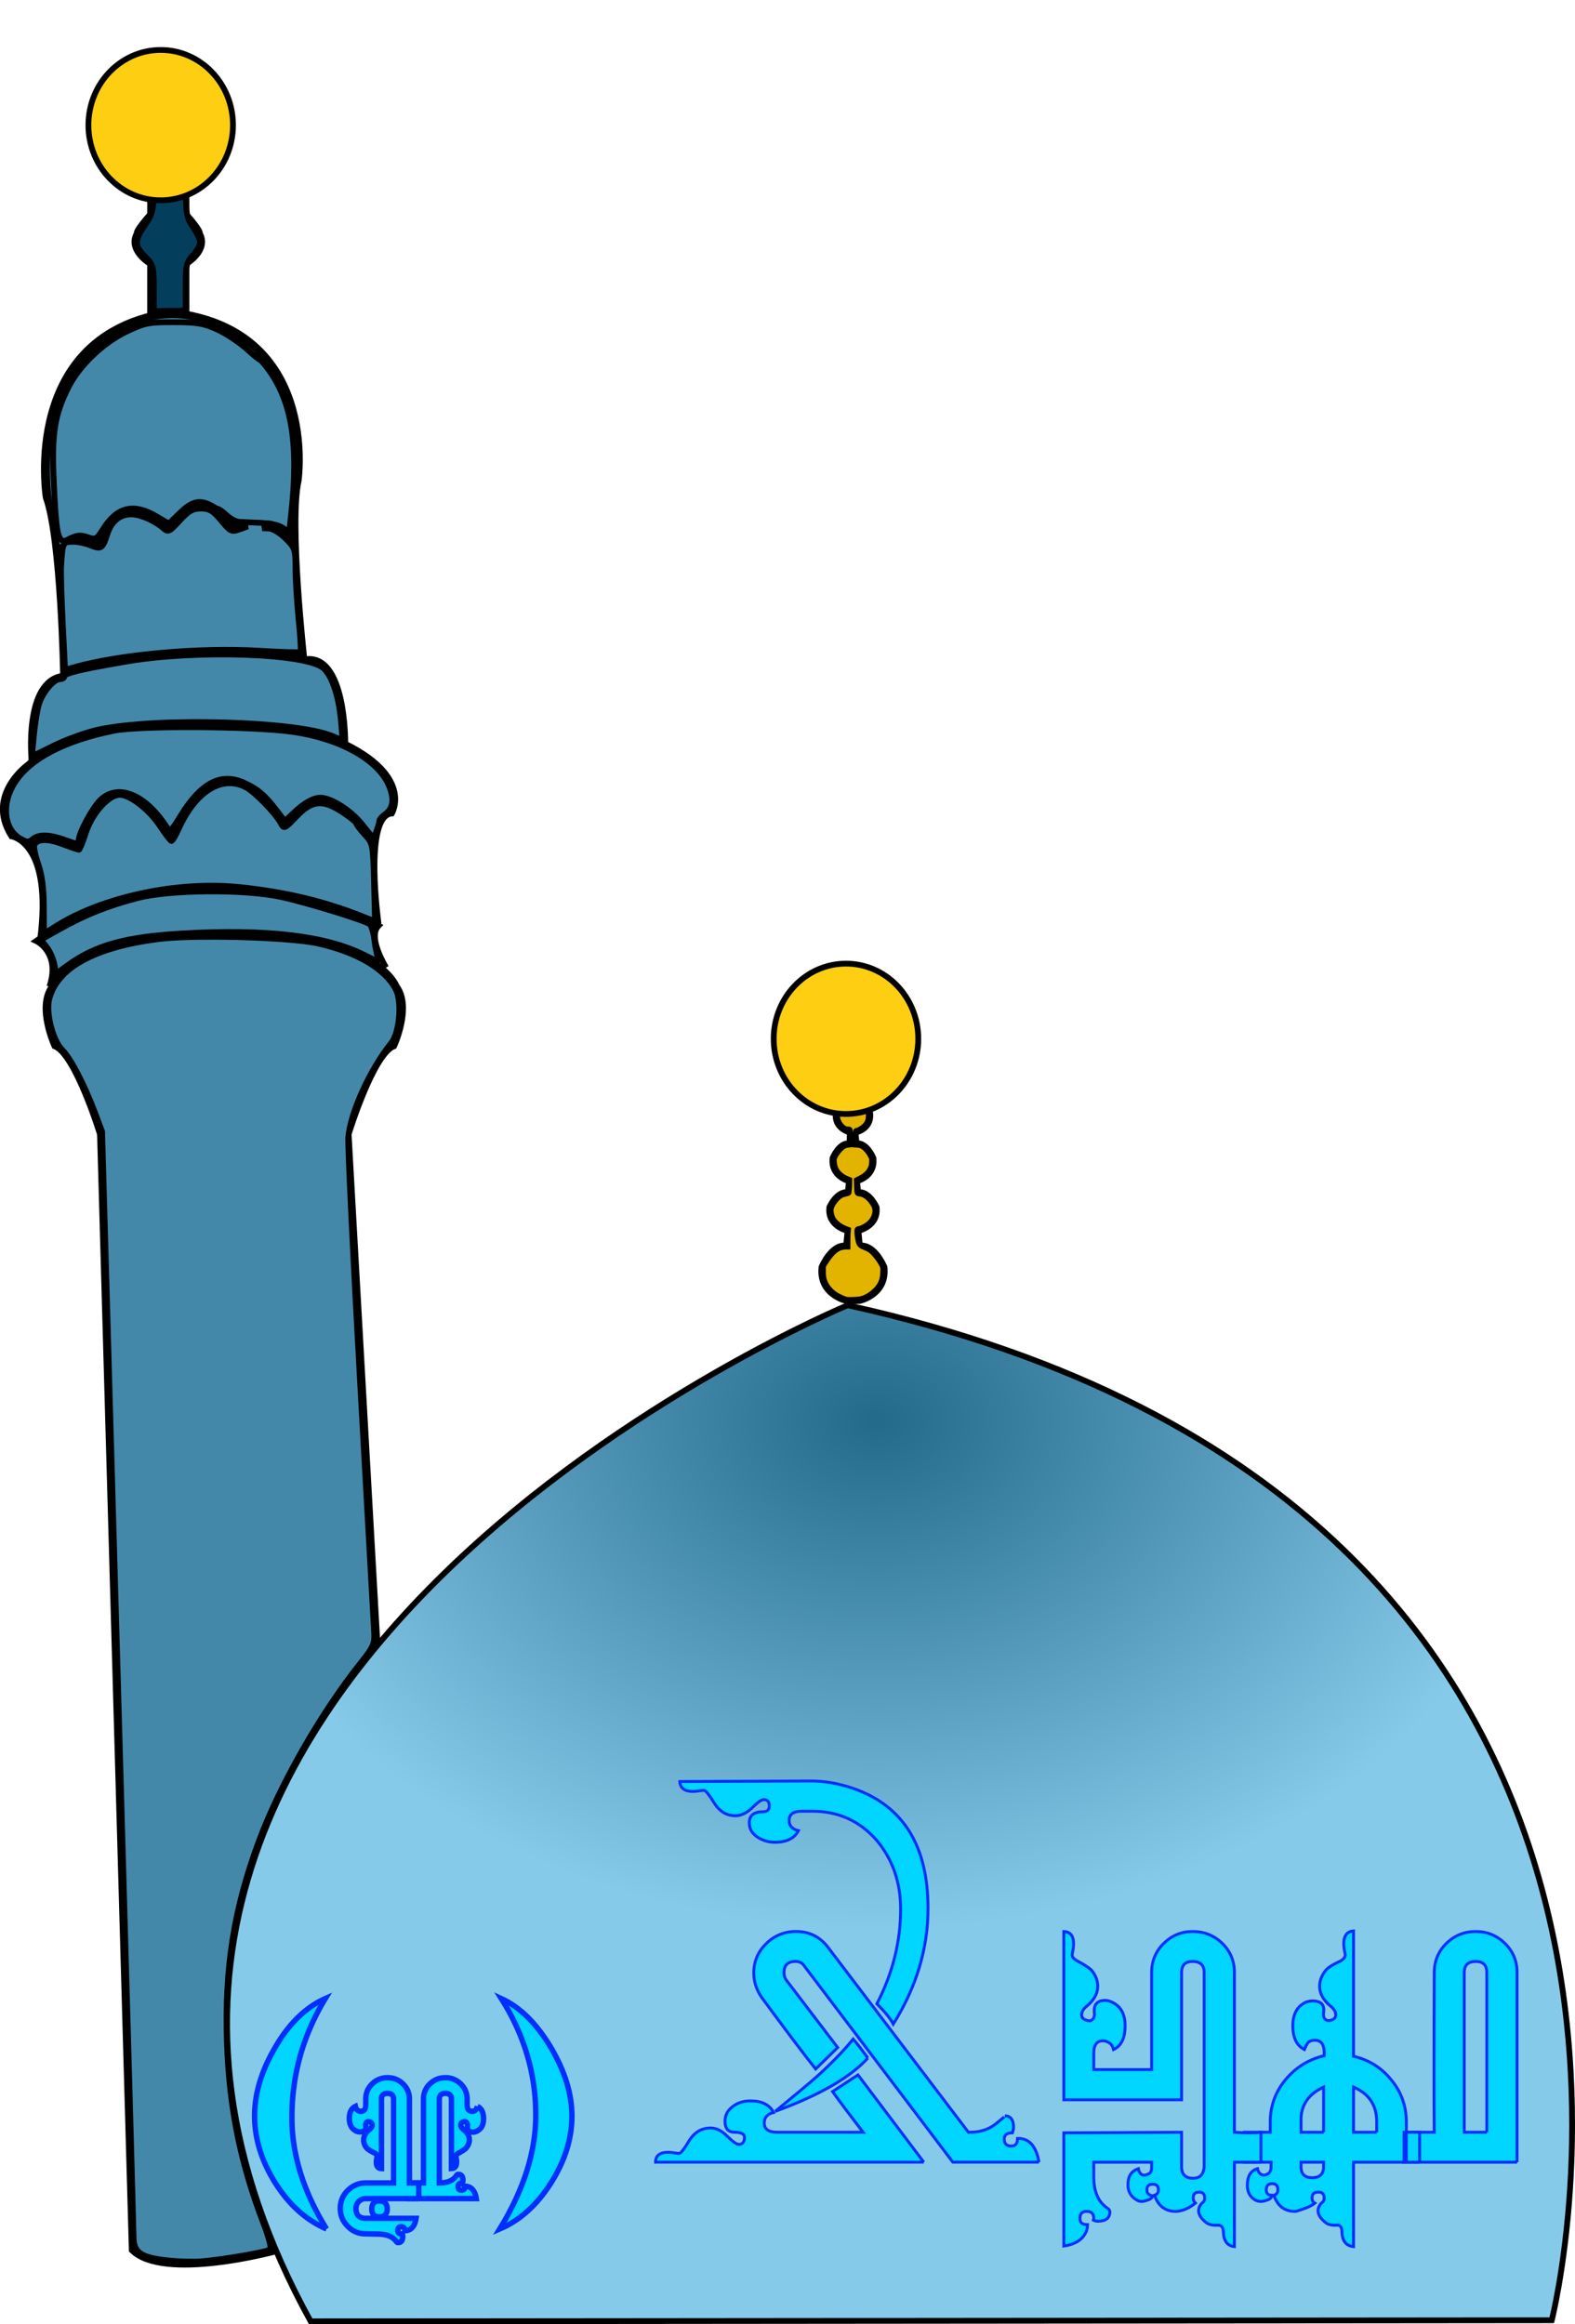 <svg xmlns="http://www.w3.org/2000/svg" viewBox="0 0 544.71 803.85"><defs><radialGradient id="a" gradientUnits="userSpaceOnUse" cy="387.33" cx="596.54" gradientTransform="matrix(1 0 0 .756 0 138.4)" r="233.09"><stop offset="0" stop-color="#23698a"/><stop offset="1" stop-color="#86caea"/></radialGradient><filter id="b" height="1.627" width="1.652" color-interpolation-filters="sRGB" y="-.313" x="-.326"><feGaussianBlur stdDeviation="6.787"/></filter></defs><g stroke="#000" stroke-width="2"><path d="M830.09 742.56s71.861-281.54-243.52-351.05c0 0-308.57 128.57-185.71 351.43z" fill="url(#a)" transform="translate(-293.42 59.914)"/><g fill="#e2b400"><path d="M296.85 425.474l.532 5.32c5.32-.533 8.51 7.446 8.51 7.446 1.064 9.575-8.51 11.702-8.51 11.702l-4.687.113" stroke-linecap="round"/><path d="M296.79 425.714s7.175-1.488 6.378-8.185c0 0-2.392-5.581-6.378-5.21l-.399-3.72M296.24 408.554s6.556-1.457 5.828-8.014c0 0-2.186-5.463-5.828-5.099l-.364-3.643M296.12 391.654s5.44-1.209 4.835-6.648c0 0-1.813-4.532-4.835-4.23l-.052-.022M292.63 449.944s-9.575-2.128-8.51-11.702c0 0 3.19-7.979 8.51-7.447l.532-5.319" stroke-linecap="round"/><path d="M293.21 425.714s-7.175-1.488-6.378-8.185c0 0 2.392-5.581 6.378-5.21l.399-3.72M293.76 408.554s-6.557-1.457-5.828-8.014c0 0 2.185-5.463 5.828-5.099l.364-3.643M293.88 391.654s-5.44-1.209-4.835-6.648c0 0 1.813-4.532 4.835-4.23l.052-.272M295.83 380.774v-9.25M293.83 380.774v-9.25" stroke-linecap="round"/><path d="M296.33 371.524s6-3 4.75-10c0 0-1.25-8.5-6.5-9.5" stroke-linejoin="round" stroke-linecap="round"/><path d="M293.5 371.524s-6-3-4.75-10c0 0 1.25-8.5 6.5-9.5" stroke-linecap="round"/><path d="M292.87 444.894c.058-1.91.168-5.91.243-8.889.074-2.98.271-6.582.437-8.006.169-1.448.197-2.733.064-2.916-.308-.426.045-12.208.447-14.895.17-1.138.203-2.138.073-2.223-.227-.149.089-11.49.413-14.836.098-1.017.043-1.74-.148-1.93-.334-.334-.445-9.683-.12-10.01.32-.318.081-10.02-.25-10.224-.213-.132-.152-1.935.212-6.188.282-3.3.595-5.906.697-5.79.16.185 1.122 10.21 1.106 11.533-.003.267-.193.486-.422.486-.355 0-.417.756-.417 5.139s.062 5.139.417 5.139c.616 0 .62 9.315.003 9.996-.366.405-.365.931.016 4.605.261 2.528.402 6.102.36 9.149-.038 2.75.097 7.187.3 9.86.566 7.48.3 11.137-1.666 22.9-.92 5.51-1.718 10.143-1.773 10.296-.054.152-.05-1.285.008-3.195z"/><path d="M296.24 401.914c-.09-3.168-.11-5.813-.045-5.878.066-.065.606.028 1.201.206 1.227.367 2.623 1.782 3.608 3.656.61 1.16.635 1.368.335 2.812-.225 1.083-.626 1.911-1.314 2.715-.881 1.03-2.71 2.248-3.376 2.248-.135 0-.32-2.591-.41-5.759zM291.41 406.714c-1.654-1.114-2.875-3.217-2.875-4.95 0-2.262 3.046-5.759 5.018-5.759.29 0 .358 8.95.081 10.625-.095.573-.314 1.042-.487 1.042s-.954-.431-1.737-.958z"/><path d="M293.14 440.874c.075-2.75.27-7.482.432-10.516.163-3.034.22-5.923.126-6.42-.093-.498-.016-3.828.17-7.401.188-3.573.338-7.247.334-8.163-.004-.917.098-4.792.227-8.611s.13-8.532.002-10.472c-.128-1.944-.125-5.25.007-7.362.158-2.51.132-5.389-.075-8.335-.244-3.474-.237-5.461.03-8.708.2-2.44.438-4.039.567-3.807.123.22.377 2.366.566 4.77.266 3.39.268 4.491.011 4.903-.459.735-.463 10.295-.005 10.754.437.436.414 8.502-.027 9.62-.234.592-.246 1.855-.045 4.722.151 2.153.427 9.202.614 15.664.271 9.388.27 12.431-.009 15.14-.347 3.367-1.859 13.153-2.649 17.138l-.412 2.083.136-5zM292.91 449.124c.04-.198.838-4.916 1.772-10.484.934-5.569 1.733-10.209 1.774-10.312.041-.103.119.234.173.75.054.516.133 1.233.176 1.594l.076.656h.715c1.611 0 3.052.673 4.465 2.086.93.93 2.093 2.602 2.81 4.038.47.944.492 1.041.492 2.187 0 3.906-1.962 6.95-5.66 8.778-1.762.871-2.062.937-4.572 1.005l-2.294.062.073-.36z"/><path d="M292.91 449.134c.04-.198.834-4.889 1.765-10.423.93-5.534 1.728-10.203 1.774-10.375.055-.206.137.178.241 1.125.087.79.161 1.536.166 1.656.007.182.13.219.732.219.97 0 2.069.3 2.886.786 1.476.88 3.24 3.013 4.385 5.298.491.982.505 1.045.505 2.282 0 2.498-.796 4.605-2.38 6.302-.886.948-2.463 2.107-3.432 2.521-2.048.877-1.84.834-4.358.904l-2.357.065.073-.36z"/><path d="M292.89 449.124c.468-2.341 1.962-11.721 1.88-11.804-.06-.06-.487 2.1-.975 4.946-.477 2.78-.884 5.036-.905 5.015-.022-.021.047-3.07.151-6.776.182-6.42.32-9.508.553-12.425.058-.722.077-2.944.042-4.938-.067-3.79.11-9.068.409-12.229.115-1.22.15-2.546.102-3.875-.074-2.059.088-7.774.357-12.54.119-2.102.117-2.745-.007-3.126-.09-.277-.215-1.896-.296-3.845-.115-2.776-.108-3.662.038-5.062.228-2.168.207-8.963-.031-10.51-.183-1.184-.206-3.43-.055-5.281l.1-1.22H295.57l.075.657c.041.361.138 1.527.216 2.59l.14 1.935-.341.273-.342.272-.112 2.576c-.144 3.32.021 7.225.32 7.555.31.343.446 1.776.45 4.768.003 2.909-.158 4.767-.454 5.23-.137.213-.185.63-.178 1.54.006.686.038 1.37.072 1.52.217.964.468 6.22.567 11.897.064 3.644.2 7.947.304 9.562.4 6.23.188 9.753-1.063 17.738-.452 2.883-.504 3.439-.303 3.238.036-.036.374-1.887.751-4.114s.723-4.19.768-4.361c.07-.262.37 1.792.406 2.78.007.183.13.22.732.22.971 0 2.07.299 2.887.786 1.475.88 3.24 3.012 4.384 5.298.492.981.506 1.045.506 2.282 0 1.627-.26 2.785-.941 4.207-.998 2.08-2.954 3.798-5.622 4.936l-1.25.534-2.362.058-2.363.057.073-.365z"/><path d="M292.86 449.394c0-.032.425-2.57.944-5.64.831-4.913.96-5.882.757-5.666-.027.028-.404 2.117-.837 4.642-.433 2.525-.806 4.571-.83 4.548-.024-.024.02-2.194.099-4.822.092-3.108.1-4.821.02-4.9-.154-.155-.249 1.846-.355 7.49-.044 2.355-.092 4.281-.107 4.281-.22 0-1.72-.628-2.534-1.061-3.613-1.922-5.394-4.845-5.405-8.866-.002-.953.022-1.034.637-2.187 1.409-2.64 3.125-4.549 4.807-5.347.73-.347 1.126-.451 1.926-.506l1.008-.069-.081 3.05c-.06 2.262-.044 3.015.06 2.917.09-.083.188-1.205.27-3.062.07-1.612.205-4.028.298-5.369.113-1.62.148-3.617.106-5.955-.067-3.634.104-8.682.406-12.001.11-1.207.146-2.613.101-3.875-.072-2.02.092-7.8.354-12.431.113-1.992.112-2.7-.004-3.125-.082-.302-.214-2.066-.292-3.92-.125-2.99-.116-3.664.085-5.994.183-2.117.21-3.194.137-5.556-.049-1.611-.154-3.414-.232-4.005-.166-1.24-.183-3.536-.04-5.293l.1-1.219h1.318l.075.656c.04.361.138 1.527.215 2.59l.14 1.935-.339.271-.34.27-.1 2.563c-.132 3.393.024 7.262.306 7.574.309.34.444 1.781.448 4.766.004 2.83-.156 4.712-.446 5.275-.204.395-.227 1.871-.054 3.537.286 2.757.395 5.178.508 11.312.067 3.61.204 7.913.306 9.563.391 6.356.193 9.687-1.06 17.807-.444 2.882-.496 3.419-.317 3.24.031-.032.37-1.883.75-4.115s.732-4.198.777-4.37c.07-.261.37 1.79.407 2.782.007.184.133.218.808.218 1.02 0 2.197.366 3.075.956 1.424.955 2.984 2.89 4.116 5.103.499.976.51 1.024.51 2.288 0 2.519-.792 4.619-2.382 6.321-1.469 1.574-4.015 3.06-5.719 3.34-.719.117-4.4.167-4.4.06zm2-11.957c0-.069-.056-.09-.125-.048-.069.043-.125.134-.125.202 0 .07.056.09.125.048.069-.042.125-.133.125-.202z"/><path d="M292.9 449.054c.235-1.308.24-1.469.045-1.469-.162 0-.181-.153-.124-.981.042-.611.015-1.071-.07-1.219-.105-.18-.14.272-.142 1.865l-.004 2.102-.282-.087c-2.183-.674-4.351-2.063-5.618-3.599-1.426-1.73-2.092-3.713-2.098-6.258-.002-.953.021-1.034.637-2.187.935-1.751 1.757-2.879 2.883-3.954 1.317-1.26 2.416-1.8 3.852-1.899l1.01-.07-.083 3.05c-.059 2.174-.044 3.014.052 2.925.08-.076.188-1.32.27-3.125.074-1.65.196-3.732.27-4.625.074-.894.126-3.69.116-6.214-.02-4.7.127-9.041.42-12.474.1-1.157.141-2.77.104-4-.063-2.056.095-7.51.358-12.375.105-1.94.103-2.684-.007-3.063-.08-.275-.209-1.961-.285-3.747-.121-2.835-.11-3.645.088-6.388.201-2.782.21-3.518.08-6.448-.082-1.82-.21-3.529-.286-3.8-.133-.475-.076-3.098.105-4.836l.075-.718H295.57l.075.656c.04.36.14 1.525.22 2.587l.145 1.93-.349.279-.349.278-.072 2.526c-.109 3.754.02 7.143.286 7.549.318.486.445 1.85.45 4.82.003 2.83-.156 4.711-.447 5.275-.204.394-.226 1.871-.054 3.537.282 2.715.392 5.122.503 10.99.064 3.443.21 7.891.324 9.885.232 4.078.184 7.967-.135 10.938-.176 1.641-.517 4.104-1.18 8.5-.214 1.423-.23 1.765-.08 1.614.029-.029.367-1.88.75-4.114s.735-4.203.78-4.375c.053-.203.14.213.249 1.188.091.825.193 1.57.226 1.656.038.1.323.156.8.156.965 0 2.158.378 3.017.957 1.422.956 2.988 2.882 4.07 5.003.551 1.08.555 1.097.555 2.383 0 1.652-.255 2.802-.94 4.23-.963 2.007-2.928 3.773-5.41 4.862-1.313.576-2.016.689-4.32.69h-1.858l.074-.406zm.438-2.593c.17-1.028.173-1.126.038-1.126-.057 0-.185.472-.286 1.049-.132.758-.143 1.033-.039.993.08-.03.208-.443.287-.916zm.267-1.563c0-.172-.057-.313-.125-.313-.069 0-.125.14-.125.313 0 .172.056.312.125.312.068 0 .125-.14.125-.312zm-.639-2.188c-.007-.928-.055-2.025-.108-2.437-.064-.506-.097.168-.101 2.062-.004 1.87.032 2.687.108 2.438.062-.207.108-1.135.101-2.063zm.712 1.547a.393.393 0 01.048-.354c.088-.107.07-.151-.06-.151-.121 0-.186.124-.186.354 0 .195.062.354.138.354.077 0 .104-.09.06-.203zm.421-2.301c.22-1.273.296-1.792.44-3.01a3.88 3.88 0 01.123-.595c.047-.146.035-.266-.026-.266s-.295 1.083-.52 2.406c-.226 1.324-.44 2.575-.478 2.782-.048.272-.028.34.073.245.077-.071.252-.774.388-1.562zm-.994-3.12c0-.75-.05-1.25-.125-1.25-.07 0-.125.342-.124.78.001.772.113 1.72.203 1.72.025 0 .046-.563.046-1.25zm1.726-1.442c-.039-.038-.109.031-.156.155-.067.178-.053.192.07.07.086-.085.124-.186.086-.225z"/><path d="M292.9 449.054c.207-1.15.225-1.442.093-1.523-.083-.052-.138-.504-.138-1.14 0-.62-.052-1.056-.125-1.056-.078 0-.125.75-.125 2 0 1.1-.02 2-.043 2-.19 0-1.57-.553-2.332-.934-3.696-1.852-5.62-4.9-5.624-8.912-.001-.955.036-1.11.488-2.007 1.31-2.608 3.243-4.794 4.953-5.607.736-.349 1.128-.452 1.937-.507l1.015-.07-.08 2.988c-.102 3.872.118 3.68.309-.27.076-1.577.192-3.6.257-4.493.066-.894.12-3.763.12-6.375.001-4.665.124-8.532.374-11.75.07-.894.152-3.875.183-6.625.03-2.75.141-6.703.246-8.783.167-3.34.168-3.927.006-5.011-.249-1.662-.293-7.502-.082-10.706.13-1.964.135-3.154.027-5.547-.076-1.675-.2-3.334-.276-3.687-.133-.616-.083-2.92.103-4.797l.078-.782h1.308l.073.594c.04.327.14 1.49.222 2.585l.15 1.99-.363.29-.362.288v4.851c0 4.408.02 4.882.219 5.185.34.518.463 1.793.465 4.78.002 2.96-.134 4.639-.434 5.354-.217.522-.24 1.656-.066 3.414.284 2.871.389 5.154.504 10.959.067 3.38.193 7.299.279 8.709.086 1.41.154 4.28.151 6.376-.005 4.33-.12 5.66-.998 11.55-.507 3.397-.643 4.584-.51 4.44.027-.029.367-1.909.756-4.177.39-2.27.752-4.233.804-4.365.06-.152.151.325.247 1.296.082.846.18 1.586.218 1.647.037.06.395.109.797.109 2.547 0 5.074 2.12 7.066 5.927l.564 1.08v1.315c0 1.674-.252 2.817-.94 4.252-.96 2.001-2.928 3.772-5.397 4.855-1.36.597-1.964.696-4.256.696h-1.934l.073-.406zm.443-2.648c.169-.916.174-1.16.022-1.002-.122.126-.388 1.424-.381 1.86.007.445.208-.036.36-.858zm.262-1.508c0-.172-.057-.313-.125-.313-.069 0-.125.14-.125.313 0 .172.056.312.125.312.068 0 .125-.14.125-.312zm-.635-2.468c-.006-1.151-.063-2.125-.126-2.164-.068-.042-.113.886-.112 2.28 0 1.593.041 2.291.125 2.164.07-.106.119-1.091.113-2.28zm.76 1.515c0-.137-.057-.215-.125-.172-.069.042-.125.19-.125.327s.056.215.125.173c.068-.043.125-.19.125-.328zm.357-2.047c.327-1.988.365-2.313.268-2.313-.044 0-.208.745-.364 1.656-.156.911-.314 1.825-.352 2.031-.047.264-.027.338.067.25.073-.068.245-.8.38-1.625zm-.982-3.32c0-.579-.052-.993-.125-.993-.074 0-.125.44-.125 1.07 0 .681.045 1.042.125.993.068-.043.125-.524.125-1.07zm1.54-.045c.043-.283.03-.44-.035-.375-.06.063-.143.396-.184.74-.087.72.096.416.218-.365z"/><path d="M292.82 449.504c-.028-.028.002-.34.067-.695.126-.697.033-1.526-.16-1.408-.064.04-.118.492-.118 1.004 0 1.057.008 1.052-.979.676-3.617-1.374-5.973-3.79-6.765-6.934-.179-.708-.253-1.416-.254-2.427l-.002-1.427.615-1.151c1.225-2.293 2.704-4.068 4.135-4.962.932-.583 1.384-.727 2.594-.828l1.031-.086.018 2.628.018 2.628.1-1.75c.054-.962.165-2.79.247-4.062.082-1.272.165-4.844.185-7.938.034-5.223.11-7.39.429-12.25.067-1.03.124-3.328.125-5.105.001-1.776.07-4.757.15-6.625.194-4.454.193-7.1-.004-9.395-.158-1.835-.152-2.947.056-10.938.052-1.992.022-3.641-.093-5.125-.173-2.25-.206-6.616-.055-7.421l.085-.454h.68c.806 0 .743-.154.927 2.25.225 2.916.223 2.95-.164 3.308l-.34.316.037 4.844c.033 4.357.058 4.877.253 5.164.144.212.254.738.327 1.563l.11 1.243.017-1.406.017-1.407h.46c.696 0 1.446.43 2.253 1.293 1.007 1.076 1.662 2.35 1.66 3.226-.005 2.368-1.622 4.408-4.092 5.162-.28.086-.281.084-.299-1.516l-.017-1.602-.106 1.312c-.058.722-.199 1.594-.313 1.938-.257.774-.254 2.32.011 5.187.105 1.135.248 4.594.319 7.688.07 3.094.186 6.919.257 8.5.07 1.581.162 4.657.203 6.834.094 5.087-.048 6.94-1.036 13.46-.243 1.604-.42 2.94-.395 2.965.026.027.349-1.68.717-3.793s.706-3.947.751-4.077c.046-.13.155.495.244 1.39s.202 1.692.251 1.773.578.197 1.174.258c1.458.15 2.429.634 3.729 1.857 1.042.981 2.375 2.834 3.106 4.318.392.797.411.9.407 2.238-.005 1.594-.222 2.682-.78 3.911-.757 1.672-1.967 3.044-3.63 4.118-.824.532-2.452 1.302-3.25 1.536-.42.124-4.81.297-4.913.193zm.003-3.515c-.029-.188-.051-.004-.05.408 0 .413.023.566.051.342a3.351 3.351 0 000-.75zm.508.033l-.002-.375-.095.375a3.508 3.508 0 00-.098.688l-.002.312.1-.312c.055-.172.1-.481.098-.688zm.278-1.202c0-.069-.057-.09-.125-.048-.07.043-.125.134-.125.203 0 .068.056.09.125.047.068-.042.125-.133.125-.202zm-.79-2.205c-.03-.12-.055.008-.054.282.001.275.027.373.057.218s.029-.38-.003-.5zm.997.189c-.034-.086-.063-.016-.063.156s.029.242.063.156a.482.482 0 000-.312zm.397-2.032c-.005-.137-.084.116-.176.563-.092.447-.163.925-.158 1.062.005.138.085-.115.176-.562.092-.447.163-.925.158-1.063zm.103-.843c-.034-.086-.063-.016-.063.156s.029.242.063.156a.482.482 0 000-.312zm-1.368-1.563c-.028-.189-.052-.034-.052.344s.024.533.052.344c.029-.19.029-.499 0-.688zm1.611.128c-.041-.042-.07.032-.065.164.006.145.035.175.075.075.036-.09.032-.198-.01-.24h0zm.375-2.25c-.041-.042-.07.032-.065.164.006.145.035.175.075.075.036-.09.032-.198-.01-.24h0z"/><path d="M292.84 449.524c-.038-.038-.025-.356.03-.705s.065-.813.02-1.03c-.079-.388-.081-.39-.169-.081-.049.172-.094.615-.101.984l-.013.672-.406-.078c-.223-.043-.986-.36-1.695-.702-3.928-1.9-5.899-4.852-5.899-8.837 0-1.381.013-1.445.451-2.323 1.068-2.139 2.69-4.168 4.091-5.12.937-.636 1.783-.926 2.927-1.002l.906-.06.02 2.264c.011 1.245.038 2.096.06 1.89.17-1.557.42-7.923.421-10.66.001-3.73.193-10.018.377-12.404.146-1.903.437-14.42.43-18.562-.003-1.65-.054-4.37-.114-6.044-.076-2.11-.06-4.276.051-7.062.134-3.35.132-4.476-.01-6.769-.173-2.765-.208-7.53-.06-8.12.073-.291.136-.317.763-.317.746 0 .74-.007.859 1 .028.24.044.114.034-.281l-.018-.72h2.352l2.352.001-.087.281c-.3.974-.636 1.67-1.17 2.432-.62.881-1.932 2.174-2.605 2.566l-.372.216-.17-2.029c-.197-2.347-.29-2.288-.143.093l.099 1.621-.362.413-.362.412.053 4.716c.042 3.756.089 4.78.23 5.03.097.171.242.733.324 1.25l.147.937.013-1.032.013-1.03h.46c.254 0 .7.115.994.257.738.357 1.893 1.635 2.47 2.73.462.882.48.957.426 1.881-.11 1.884-1.233 3.494-3.085 4.42-.508.254-1 .461-1.094.461-.132 0-.174-.278-.184-1.219l-.013-1.218-.154 1.125c-.084.618-.227 1.347-.317 1.618-.175.528-.123 2.96.118 5.57.066.721.18 3.674.253 6.562.073 2.887.19 6.656.26 8.375.398 9.704.302 13.196-.52 18.917-.212 1.466-.362 2.69-.334 2.717.028.028.26-1.173.518-2.667.257-1.494.51-2.825.562-2.958.06-.154.154.298.26 1.25.231 2.101.158 1.991 1.438 2.157 1.475.19 2.463.68 3.652 1.809 1.09 1.034 2.139 2.446 2.984 4.014l.6 1.114-.002 1.51c-.005 2.29-.575 4.034-1.869 5.718-1.25 1.625-3.4 3.068-5.61 3.763-.62.195-4.928.436-5.08.284h0zm.343-3.032c-.042-.042-.071.032-.066.164.006.145.036.175.076.075.036-.09.031-.198-.01-.24h0zm.125-.625c-.042-.042-.071.032-.066.164.006.145.036.175.076.075.036-.09.031-.198-.01-.24h0zm.757-4.44c-.035-.086-.063-.016-.063.156s.028.242.063.156a.482.482 0 000-.312zm1.25-7.628c-.035-.084-.06.015-.058.221.003.207.03.276.062.154s.03-.29-.005-.375z"/><path d="M292.85 449.504c-.005-.061-.01-.533-.013-1.05l-.004-.937-.143.95-.144.951-.657-.224c-1.114-.38-2.673-1.22-3.646-1.964-2.416-1.848-3.634-4.36-3.634-7.493 0-1.388.012-1.452.448-2.324 1.058-2.114 2.769-4.247 4.133-5.153.88-.584 1.751-.879 2.888-.978l.906-.079v1.71c0 .94.025 1.684.055 1.654.137-.137.335-5.122.444-11.175.066-3.644.204-8.313.306-10.375.156-3.145.331-9.84.474-18.125.017-.963-.015-3.944-.07-6.625s-.054-6.366.002-8.188c.056-1.822.066-4.24.023-5.375-.21-5.478-.24-7.145-.147-8.125l.1-1.062.676-.039c.456-.026.71.015.78.125.079.125.104.127.105.007.001-.12.561-.156 2.377-.156 1.317 0 2.375.05 2.375.112 0 .333-.791 1.977-1.283 2.667-.609.852-1.93 2.144-2.56 2.503l-.385.22-.08-.97c-.118-1.435-.183-1.618-.137-.385.04 1.066.035 1.09-.335 1.437l-.377.354.08 4.716c.052 2.99.133 4.843.22 5.063.078.19.211.655.298 1.033l.159.688.012-.782.013-.78h.46c.254 0 .7.115.994.257.738.357 1.893 1.635 2.469 2.73.465.886.48.954.426 1.9-.075 1.29-.683 2.577-1.61 3.41-.605.544-2.21 1.452-2.568 1.452-.13 0-.174-.25-.185-1.031-.008-.567-.032-.947-.053-.844-.582 2.836-.595 3.056-.378 6.39.113 1.745.286 6.013.383 9.485.098 3.472.244 8.02.324 10.107.155 4 .089 9.964-.13 11.768-.071.584-.248 1.952-.393 3.04s-.241 2-.214 2.026c.027.027.208-.863.403-1.977s.396-2.104.447-2.2c.05-.095.164.482.254 1.283.089.8.224 1.58.299 1.73.113.226.32.303 1.181.437 1.465.227 2.46.735 3.631 1.854 1.114 1.064 2.138 2.44 2.941 3.949.676 1.27.784 1.97.582 3.756-.381 3.363-2.241 5.905-5.555 7.591-1.727.879-2.213.99-4.74 1.087-1.28.049-2.222.038-2.227-.027zm2.717-17.205c-.035-.086-.063-.016-.063.156s.028.242.063.156a.482.482 0 000-.312zm.243-66.31c-.042-.042-.071.032-.066.164.006.146.036.175.075.076.037-.09.032-.198-.01-.24h0z"/><path d="M292.85 449.504c-.006-.062-.01-.45-.01-.863l-.002-.75-.123.767c-.144.9-.062.892-1.762.16-2.174-.936-4.153-2.574-5.127-4.243-.826-1.416-1.122-2.553-1.185-4.559l-.055-1.75.53-1c1.578-2.974 3.722-5.212 5.503-5.74.334-.1 1.003-.22 1.487-.268l.88-.087.016 1.423c.034 2.88.206.238.347-5.328.181-7.163.361-12.954.508-16.375.262-6.07.361-15.467.29-27.312-.101-16.873-.102-17.657-.007-17.9.075-.192.385-.213 3.228-.22l3.145-.007-.083.345c-.214.89-1.13 2.447-1.967 3.343-.773.828-1.943 1.815-2.15 1.815-.043 0-.086-.183-.095-.406-.01-.263-.035-.313-.069-.143-.028.146-.217.423-.42.618l-.369.353.007 1.945c.004 1.07.057 3.24.117 4.82.089 2.31.159 3.023.357 3.625l.247.75.01-.593.012-.594h.46c.254 0 .7.116.994.258.646.312 1.826 1.56 2.42 2.558.366.614.444.876.48 1.615.076 1.5-.58 2.993-1.757 4.002-.54.462-2.115 1.317-2.426 1.317-.126 0-.174-.22-.183-.844l-.013-.844-.232 1.063c-.273 1.253-.31 3.401-.108 6.271.074 1.054.183 3.238.24 4.854.098 2.706.102 2.6.048-1.344l-.058-4.281h.552c1.615 0 3.07 1.182 4.49 3.646.53.922.593 1.112.591 1.786-.003 1.023-.283 2.275-.688 3.074-.42.83-1.414 1.89-2.31 2.467-.653.42-1.978 1.027-2.243 1.027-.072 0-.144-.616-.171-1.469-.026-.808-.025-.09.004 1.594.028 1.684.102 4.497.165 6.25.247 6.863.15 10.531-.39 14.797-.137 1.091-.23 2.005-.204 2.03.026.026.175-.67.333-1.546.157-.876.326-1.668.376-1.76.049-.092.182.524.294 1.368.116.863.28 1.608.374 1.703.093.093.683.274 1.31.402.628.129 1.439.392 1.803.585.92.488 2.802 2.391 3.63 3.671 1.543 2.38 1.751 3.133 1.48 5.349-.394 3.221-2.185 5.724-5.297 7.403-1.747.942-2.398 1.1-4.944 1.198-1.329.052-2.274.041-2.28-.025zm3.217-80.209c-.034-.085-.06.015-.057.221.003.206.03.276.062.154s.03-.29-.005-.375z"/><path d="M292.82 449.514c-.054-.057-.251-.124-.438-.148-.535-.07-2.387-.927-3.342-1.548-1.73-1.126-2.923-2.47-3.689-4.16-.525-1.158-.745-2.35-.745-4.038v-1.45l.518-.948c1.321-2.42 3.125-4.507 4.581-5.298.677-.367 2.017-.707 2.807-.71l.47-.002.014 1.03c.036 2.406.214-.475.35-5.655.189-7.22.376-13.33.451-14.688.226-4.105.318-12.398.285-25.562-.05-19.73-.049-20.4.054-20.656.08-.2.353-.22 3.23-.22h3.142l-.078.345c-.203.889-1.145 2.46-2.055 3.428-.812.863-1.85 1.728-2.073 1.728-.039 0-.07-.113-.07-.25 0-.204-.085-.157-.457.254l-.456.505.138 4.714c.114 3.903.176 4.833.36 5.402l.221.687.042-.468c.04-.462.05-.47.572-.47.688 0 1.424.465 2.338 1.475 1.008 1.114 1.491 2.112 1.491 3.083 0 2.054-1.115 3.74-3.153 4.769-1.151.58-1.22.567-1.23-.232-.01-.888-.167-.48-.372.973-.132.928-.127 1.758.03 4.809.183 3.592.188 3.636.207 1.7l.018-1.985.785.063c.455.036 1.016.18 1.334.343 1.01.515 2.35 2.084 3.176 3.717.254.501.33.835.328 1.438-.006 2.579-1.403 4.718-3.884 5.947-.584.29-1.164.526-1.29.526-.218 0-.223.168-.12 3.969.18 6.593.125 13.685-.12 15.656-.341 2.73-.348 3.024-.036 1.59.16-.74.318-1.373.35-1.405.032-.032.158.618.28 1.444.122.826.297 1.577.388 1.67.092.09.699.289 1.349.439.762.176 1.44.428 1.914.712 1.52.91 3.386 3.113 4.486 5.3.56 1.113.667 1.999.444 3.677-.449 3.367-2.359 5.863-5.822 7.604-1.409.71-2 .832-4.422.92-1.211.044-2.247.033-2.3-.024zm-.007-1.086c-.034-.085-.06.015-.058.22.003.207.031.276.063.155s.03-.29-.005-.375z"/><path d="M292.01 449.274c-2.967-1.042-5.342-2.963-6.457-5.224-.71-1.436-.935-2.49-.938-4.377-.002-1.384.02-1.516.366-2.203 1.115-2.208 3.08-4.556 4.55-5.436.762-.456 2.084-.827 2.95-.827h.507v.709c0 .39.02.685.047.656.078-.087.186-2.45.326-7.177.073-2.475.241-7.875.374-12s.265-9.525.293-12c.037-3.13.024-3.834-.041-2.313-.052 1.204-.1 3.178-.109 4.387-.02 2.957-.134 4.488-.334 4.488-.365 0-2.459-1.174-3.064-1.718-1.318-1.185-2.009-2.725-2.031-4.532-.013-.964.023-1.131.38-1.812.582-1.106 1.073-1.79 1.844-2.57.88-.89 1.648-1.28 2.659-1.346l.78-.05-.016-12.08c-.01-6.643-.052-13.232-.094-14.642l-.076-2.562-.175 2.153-.174 2.152-.371-.215c-1.276-.74-3.092-2.95-3.54-4.31a43.1 43.1 0 00-.272-.811c-.045-.122.46-.157 2.268-.157h2.326l.019.594.019.594.075-.563.075-.562 3.156-.034c2.942-.03 3.156-.018 3.156.187 0 .12-.257.738-.572 1.372-.602 1.213-1.675 2.508-2.845 3.434-.673.532-.831.581-.836.26-.002-.162-.12-.094-.448.259l-.444.478.082 3.147c.088 3.401.26 6.478.388 6.928.098.349.3.37.3.031 0-.209.083-.25.505-.25.736 0 1.354.373 2.285 1.379 1.1 1.188 1.585 2.161 1.585 3.181 0 2.06-1.108 3.737-3.149 4.765-1.12.564-1.225.555-1.23-.106-.006-.856-.204-.3-.364 1.021-.106.88-.106 1.905 0 4.063.078 1.586.165 2.908.193 2.937.027.028.05-.548.05-1.281v-1.334l.656.003c1.568.007 3.137 1.33 4.464 3.765.45.825.502 1.01.503 1.8.004 1.812-.662 3.342-2.004 4.609-.779.734-2.3 1.645-3.092 1.853l-.283.074.097 3.667c.173 6.575.114 13.79-.132 15.965-.119 1.058-.196 1.944-.17 1.97.025.025.114-.336.197-.802.23-1.283.337-1.312.507-.135.214 1.492.384 2.098.623 2.226.114.062.678.232 1.253.379 1.476.377 2.13.75 3.324 1.896 1.128 1.083 2.267 2.64 3.011 4.118.394.781.474 1.08.52 1.925.064 1.216-.229 3.021-.663 4.09-.89 2.191-2.639 3.941-5.249 5.254-1.44.724-2.022.844-4.437.916-2.114.063-2.218.055-3.103-.256h0z"/><path d="M291.86 449.234c-3.076-1.18-5.188-2.92-6.323-5.21-.697-1.408-.922-2.468-.925-4.365l-.002-1.49.579-1.073c1.224-2.27 3.175-4.502 4.54-5.194.803-.407 1.895-.69 2.657-.69.589 0 .6.006.617.405.01.224.059-.1.108-.718.122-1.507.259-6.037.177-5.858-.084.185-.876-.048-1.913-.563-2.675-1.327-4.015-3.26-4.015-5.794 0-1.105.224-1.679 1.187-3.035 1.257-1.77 2.65-2.683 4.257-2.786l.894-.057.081-1.505c.084-1.552.075-4.816-.01-3.871-.03.337-.11.531-.216.531-.092 0-.677-.255-1.3-.567-2.52-1.262-3.769-3.124-3.812-5.688-.016-.938.023-1.147.322-1.723.869-1.676 2.171-3.168 3.2-3.667.349-.17.9-.304 1.366-.334l.781-.05v-6.58c0-9.15-.162-22.37-.261-21.391-.046.447-.123 1.303-.172 1.904l-.089 1.09-.366-.189c-.579-.299-2.094-1.792-2.65-2.612-.49-.721-1.201-2.215-1.208-2.537-.003-.12.539-.156 2.3-.156h2.305l.05.406.051.406.02-.406.02-.406h3.188c3.74 0 3.51-.145 2.598 1.637-.428.837-.853 1.431-1.555 2.173-1.169 1.235-1.95 1.817-2.104 1.568-.08-.129-.197-.068-.499.258l-.394.426.078 2.563c.106 3.449.294 6.999.39 7.344.087.316.298.382.298.093 0-.276.903-.242 1.487.056.685.35 2.07 1.9 2.528 2.831.365.74.388.866.336 1.83-.044.831-.133 1.196-.453 1.864-.49 1.022-1.509 2.006-2.67 2.578-1.08.532-1.228.525-1.228-.055 0-.61-.094-.484-.255.343-.147.757-.149 4.511-.002 6.053l.095 1 .019-1.03.019-1.032h.656c1.59.004 3.337 1.504 4.545 3.903.358.71.424.973.424 1.692 0 1.787-.673 3.322-2.007 4.58-.785.741-2.3 1.647-3.107 1.858l-.3.078.08 1.413c.044.777.117 4.254.162 7.726.076 5.916.05 6.975-.265 11.062-.054.71-.05.723.074.25.073-.275.164-.585.202-.688.039-.103.201.484.36 1.303.16.82.37 1.57.467 1.668.097.097.67.315 1.275.485.604.17 1.34.433 1.635.583 1.568.8 3.64 3.192 4.804 5.551.53 1.073.63 2.393.312 4.09-.384 2.045-1.194 3.556-2.665 4.967-1.006.965-1.635 1.405-2.966 2.073-1.604.805-2.102.91-4.624.978-2.244.06-2.253.058-3.188-.3h0zm2.093-46.111c-.024-.536-.043-.13-.043.9 0 1.032.019 1.47.043.975.023-.495.024-1.339 0-1.875h0z"/><path d="M296.72 423.884c-.008-.794-.047-1.123-.11-.923-.054.172-.09-2.042-.082-4.92l.017-5.234.823.06c1.17.083 2.132.625 3.278 1.845.494.527 1.152 1.404 1.461 1.947.552.97.563 1.01.547 2.052-.04 2.571-1.424 4.525-4.128 5.826-.502.241-1.111.471-1.353.51l-.44.072-.013-1.235z"/><path d="M291.96 449.294c-2.877-1.049-5.227-2.934-6.351-5.094-.75-1.441-1.003-2.577-1.003-4.5v-1.595l.687-1.214c2.16-3.814 4.78-5.86 7.252-5.662l.538.042.072-1.75c.187-4.546.192-4.383-.134-4.41-.408-.034-1.633-.565-2.479-1.075-2.11-1.271-3.203-3.126-3.202-5.436 0-1.028.011-1.065.602-2.049 1.373-2.286 3.062-3.592 4.777-3.694.453-.027.86-.086.904-.13.044-.044.11-1.234.148-2.643.038-1.41.04-2.464.005-2.344-.081.281-.176.276-.96-.055-1.749-.739-3.156-1.987-3.82-3.389-.427-.899-.702-2.487-.577-3.324.157-1.052 1.575-3.196 2.725-4.123.7-.563 1.249-.787 2.15-.877l.75-.075.031-6.125c.017-3.37-.018-6.463-.078-6.875-.077-.523-.115.605-.126 3.718-.008 2.458-.047 4.47-.086 4.47-.23 0-1.47-.616-2.06-1.023-1.378-.95-2.134-2.386-2.163-4.108-.015-.894.01-.987.502-1.812 1.05-1.768 2.3-2.804 3.386-2.807h.531l-.014-5.157c-.008-2.836-.05-5.69-.094-6.344l-.08-1.187-.096 1.117c-.053.614-.12 1.14-.147 1.168-.12.12-1.22-.777-2.088-1.7-.91-.968-1.852-2.54-2.055-3.429l-.078-.344h2.326c2.126 0 2.327.02 2.34.219.014.208.018.208.072 0 .053-.201.314-.219 3.236-.219 3.723 0 3.488-.145 2.608 1.615-.44.876-.817 1.398-1.636 2.259-1.124 1.18-1.776 1.673-2.066 1.562-.096-.037-.33.095-.52.293l-.346.361.139 3.736c.076 2.055.184 4.286.238 4.958.094 1.147.223 1.607.351 1.248.085-.238.983-.189 1.516.083.706.36 2.057 1.864 2.521 2.808.38.773.401.883.345 1.856-.074 1.282-.46 2.202-1.303 3.103-.655.7-2.006 1.567-2.64 1.694-.39.078-.404.066-.412-.341-.008-.413-.01-.415-.142-.11-.181.425-.264 4.283-.123 5.75.105 1.098.115 1.129.13.407l.018-.782.656.001c1.608.003 3.35 1.51 4.58 3.964.33.66.389.917.388 1.688-.003 1.797-.522 3.01-1.865 4.362-.801.805-1.145 1.045-2.236 1.562l-1.29.61.07 1c.039.55.082 2.098.097 3.438.015 1.34.045 1.938.068 1.327l.042-1.11.839.062c1.095.08 1.866.455 2.87 1.395 1.46 1.364 2.53 3.143 2.528 4.201-.002 1.413-.568 2.998-1.458 4.083-.794.969-2.498 2.048-3.883 2.459l-.656.195-.015-1.087c-.02-1.492-.2-2.182-.22-.845-.014.96-.213 4.052-.318 4.945-.051.434.003.366.248-.312.09-.25.127-.116.564 2.03.074.362.217.74.32.843.102.102.674.333 1.272.513s1.406.496 1.795.702c1.632.86 4.135 3.973 4.879 6.068.219.617.245.913.186 2.094-.188 3.771-2.117 6.581-5.773 8.412-1.592.797-2.104.905-4.625.976-2.154.06-2.286.05-3.084-.24z"/><path d="M291.96 449.284c-2.823-.996-5.224-2.92-6.351-5.085-.753-1.447-1.003-2.574-1.003-4.527v-1.621l.64-1.117c1.3-2.272 3.155-4.364 4.454-5.022.875-.443 1.86-.704 2.66-.704h.707l.082-1.707c.045-.939.082-2.28.082-2.982v-1.274l-.905-.334c-2.82-1.042-4.625-3.01-4.945-5.39-.173-1.296-.037-2.005.59-3.06 1.242-2.09 2.995-3.443 4.69-3.618.447-.046.856-.128.91-.182.053-.054.117-1.12.14-2.37l.043-2.271-.564-.167c-1.59-.47-3.568-2.148-4.216-3.579-.43-.946-.693-2.504-.567-3.347.117-.775 1.18-2.523 2.135-3.506.904-.931 1.725-1.369 2.7-1.44l.702-.05.08-2.018c.106-2.753.09-6.594-.033-7.58-.075-.605-.105-.102-.118 1.97-.01 1.59-.066 2.78-.132 2.78-.28 0-1.37-.557-2.074-1.058-1.283-.916-1.966-2.131-2.13-3.79-.098-.995.068-1.486.926-2.75.913-1.344 2.04-2.151 3.006-2.151h.512l-.016-4.282c-.01-2.354-.051-5.125-.094-6.156-.075-1.81-.08-1.843-.174-.945-.054.512-.12.953-.148.981-.119.119-1.222-.781-2.096-1.71-.699-.744-1.093-1.306-1.52-2.166-.317-.639-.577-1.26-.577-1.38 0-.199.197-.217 2.313-.217 1.76 0 2.314.037 2.322.156.008.125.022.125.073 0 .048-.12.815-.156 3.24-.156 3.737 0 3.518-.141 2.589 1.667-.482.938-.816 1.374-1.844 2.414-.98.991-1.368 1.3-1.767 1.406-.964.257-.946.168-.805 3.9.131 3.493.217 5.061.329 6l.068.574.594-.057c.436-.042.726.01 1.091.197.69.352 2.026 1.807 2.53 2.758.404.76.419.838.369 1.889-.044.917-.118 1.228-.455 1.912-.489.994-1.55 2.021-2.66 2.576-.983.491-1.235.5-1.245.045-.007-.323-.015-.327-.118-.072-.171.426-.276 4.117-.148 5.228.064.551.123.79.132.531l.017-.469.656.001c1.338.002 2.69.975 3.903 2.806.903 1.364 1.066 1.803 1.063 2.865-.006 1.826-.498 2.973-1.862 4.342-.8.804-1.148 1.047-2.236 1.563l-1.288.61.069.626c.037.343.078 1.609.09 2.812s.044 1.97.072 1.703l.05-.485.862.061c1.13.081 2.016.532 2.994 1.522 1.447 1.467 2.377 3.063 2.377 4.082a6.698 6.698 0 01-1.157 3.703l-.28.412-2.329.001-2.328.001.063 1.105c.05.857.02 1.172-.127 1.406-.128.202-.215.777-.265 1.739-.058 1.12-.043 1.368.066 1.125.139-.307.143-.304.248.188l.307 1.417c.11.504.3 1.018.422 1.14.123.124.695.379 1.27.568.576.188 1.37.512 1.765.719 1.385.727 3.534 3.234 4.567 5.328.464.941.465.947.457 2.51-.01 1.88-.298 3.086-1.078 4.51-.68 1.242-2.419 2.967-3.79 3.76-2.061 1.193-3.294 1.485-6.249 1.482-1.253-.001-1.637-.05-2.333-.296h0z"/><path d="M292.11 449.354c-2.8-.944-5.363-2.976-6.494-5.15-.76-1.46-1.006-2.577-1.006-4.555v-1.643l.694-1.175c.976-1.651 1.784-2.703 2.865-3.73 1.37-1.3 2.683-1.89 4.222-1.893l.719-.001v-1.234c0-.68.035-1.41.078-1.625l.078-.391h2.938l.078-.39c.043-.215.086-.539.096-.72.01-.18.058-.018.105.36.136 1.08.606 3.012.81 3.322.114.175.577.428 1.22.667 1.805.671 2.553 1.112 3.51 2.07 1.081 1.081 2.3 2.763 2.934 4.051.464.94.465.947.458 2.51-.01 1.866-.207 2.745-.956 4.255-.431.868-.746 1.28-1.72 2.25-1.38 1.375-2.676 2.205-4.339 2.78-1.038.357-1.234.382-3.353.427-1.943.04-2.343.016-2.937-.185z"/><path d="M292.73 449.514c-.967-.149-3.476-1.415-4.607-2.324-1.697-1.364-2.944-3.277-3.333-5.115-.104-.488-.182-1.546-.183-2.481l-.002-1.63.758-1.245c2.35-3.86 4.54-5.558 7.171-5.558h.542l.092-2.88c.05-1.586.06-2.914.02-2.954-.04-.04-.512-.252-1.049-.472-2.267-.928-3.768-2.292-4.452-4.043-.324-.83-.473-2.155-.33-2.915.172-.9 1.096-2.353 2.179-3.423 1.193-1.18 1.62-1.38 3.77-1.762.23-.04.272-.161.343-1.005.045-.527.081-1.561.081-2.298v-1.34l-.719-.263c-1.601-.588-3.316-2.034-3.952-3.333-.641-1.309-.868-3.065-.523-4.042.293-.833 1.388-2.428 2.19-3.193.852-.813 1.605-1.192 2.564-1.29l.666-.07.043-3.327c.024-1.83.01-3.778-.03-4.328-.058-.795-.077-.597-.093.969l-.02 1.968-.595-.228c-2.003-.77-3.331-2.293-3.664-4.203-.2-1.152-.102-1.681.507-2.705.97-1.633 2.335-2.73 3.407-2.735l.47-.003-.017-3.032c-.028-5.15-.155-8.893-.274-8.062-.06.423-.165.719-.254.719-.26 0-1.759-1.323-2.436-2.149-1.877-2.292-2.332-5.07-1.409-8.601 1.016-3.89 2.755-6.528 4.822-7.318l.588-.224.646.318c1.763.87 3.28 3.021 4.257 6.036.721 2.225.936 4.015.703 5.854-.135 1.068-.243 1.429-.675 2.256-.283.542-.86 1.39-1.28 1.884-.818.96-2.18 2.069-2.54 2.069-.12 0-.311.102-.425.228-.172.19-.207.528-.206 2.031.001 1.846.182 5.946.322 7.32l.078.768.473-.063c.802-.108 1.354.173 2.374 1.208 1.254 1.273 1.752 2.234 1.752 3.377 0 1.06-.282 2.01-.85 2.867-.63.95-2.046 1.962-3.244 2.321-.243.073-.283.037-.295-.268-.012-.29-.033-.265-.118.148-.105.509-.136 5.556-.032 5.156.074-.282.912-.296 1.672-.028 1.223.431 2.713 1.992 3.604 3.775.335.671.388.91.387 1.75-.004 2.59-1.34 4.558-3.993 5.883l-1.308.653.038 2.217c.02 1.22.058 2.252.084 2.294s.42.11.876.153c1.532.143 2.84 1.027 4.167 2.818.904 1.22 1.26 2.047 1.26 2.936.005 2.475-1.469 4.62-4.034 5.874-1.41.69-1.958.827-1.977.498-.02-.361-.342.723-.352 1.19-.011.47.41 2.729.698 3.74.224.79.371.9 2.05 1.537 1.38.524 2.086.992 3.13 2.077 1.297 1.348 2.652 3.379 3.066 4.593.253.744.172 3.083-.148 4.259-.511 1.876-1.765 3.683-3.448 4.966-1.206.92-2.998 1.813-4.068 2.026-1.06.212-3.995.315-4.915.173zm1.739-86.925c.242-2.467.453-3.83.51-3.303.274 2.516.725 6.102.736 5.849.008-.186-.154-2.209-.36-4.495s-.38-4.272-.385-4.412c-.025-.652-.135.308-.484 4.245-.208 2.338-.404 4.442-.437 4.677-.033.235-.013.375.044.312.057-.062.226-1.355.376-2.873z"/><path d="M292.73 449.514c-1.017-.164-3.489-1.428-4.688-2.397-1.68-1.36-2.86-3.197-3.258-5.076-.098-.462-.176-1.548-.177-2.48l-.002-1.657.693-1.12c2.435-3.937 4.575-5.62 7.15-5.626l.657-.001v-1.23c0-.677.037-1.99.081-2.916l.08-1.686-1.024-.413c-2.953-1.19-4.495-2.923-4.895-5.5-.2-1.29-.017-1.983.881-3.346.82-1.244 1.946-2.363 2.788-2.771a6.17 6.17 0 011.291-.406c1.309-.243 1.248-.172 1.34-1.564.045-.677.082-1.687.083-2.245v-1.015l-.73-.266c-1.483-.54-3.098-1.838-3.82-3.07-.414-.706-.825-2.27-.825-3.139 0-.857.228-1.467.993-2.66.713-1.112 1.825-2.236 2.605-2.634.288-.147.862-.303 1.276-.346l.751-.079-.026-3.638c-.015-2.001-.045-3.062-.067-2.357-.022.704-.075 1.28-.117 1.28-.315 0-2.021-.99-2.571-1.492-1.44-1.317-2.105-3.583-1.464-4.994.857-1.889 2.547-3.388 3.818-3.388h.457l-.09-5.344c-.05-2.939-.14-5.397-.203-5.462-.068-.073-.112-.012-.112.156 0 .424-.255.334-1.153-.407-2.736-2.257-3.78-5.16-3.154-8.77.684-3.942 2.528-7.265 4.665-8.404.407-.217.832-.394.945-.394.467 0 1.563.712 2.385 1.55 1.311 1.337 2.357 3.467 3.002 6.115.407 1.672.503 3.06.313 4.549-.128 1.01-.242 1.387-.652 2.161-.935 1.765-2.454 3.394-3.678 3.944-.351.159-.675.38-.718.495-.159.412-.017 5.611.24 8.873l.08 1 .547-.043c.8-.064 1.532.343 2.474 1.375 1.127 1.235 1.58 2.159 1.58 3.226 0 2.113-1.06 3.713-3.2 4.828-.923.481-1.169.524-1.191.208-.01-.12-.061.035-.116.344-.055.31-.104 1.476-.11 2.594l-.008 2.03h.609c1.698 0 3.405 1.39 4.653 3.789l.519.997-.057 1.28c-.051 1.147-.103 1.377-.508 2.228-.657 1.383-1.768 2.454-3.435 3.31l-1.281.658.014 1.9c.008 1.046.051 2.07.095 2.277.076.355.122.38.892.474 1.113.137 1.992.57 2.892 1.427 1.546 1.47 2.478 3.108 2.48 4.354.004 2.46-1.465 4.59-4.035 5.855-1.35.663-1.824.803-1.963.578-.061-.099-.15.081-.234.48-.113.525-.091.907.123 2.172.48 2.837.584 2.988 2.576 3.74.589.222 1.386.637 1.771.922 1.398 1.033 2.943 2.932 3.922 4.818l.53 1.019-.008 1.643c-.011 2.469-.555 4.095-1.946 5.813-1.324 1.637-3.997 3.334-5.821 3.697-1.085.216-4.017.322-4.913.178zm1.46-85.203c-.03-.12-.055.008-.054.283.001.275.027.372.057.217s.03-.38-.003-.5zm.641-4.842c.11-.374.11-.373.2.187.05.31.166 1.181.257 1.938.252 2.1.221.985-.06-2.172-.254-2.845-.33-3.467-.36-2.89-.009.171-.155 1.774-.326 3.562s-.305 3.419-.297 3.625c.008.206.118-.582.245-1.75s.28-2.294.341-2.5zm.735 3.844c-.031-.12-.057-.022-.057.218s.026.34.057.219c.032-.12.032-.317 0-.438z"/><path d="M292.78 449.534c-.76-.116-2.936-1.127-4.042-1.878-2.028-1.378-3.486-3.441-3.938-5.574-.108-.508-.184-1.554-.185-2.538l-.002-1.674.711-1.139c1.536-2.456 3.045-4.131 4.377-4.856.785-.427 1.902-.72 2.75-.72h.662v-1.718c0-.946.037-2.258.08-2.916l.08-1.197-.737-.276c-2.044-.764-3.91-2.247-4.59-3.646-.458-.943-.748-2.39-.646-3.221.191-1.547 2.166-4.134 3.736-4.894.298-.144.924-.342 1.39-.44.466-.097.91-.24.986-.316.141-.141.292-1.83.311-3.5l.011-.938-.873-.354c-1.217-.493-2.568-1.495-3.275-2.43-.708-.939-1.093-2.064-1.188-3.474-.057-.848-.026-1.102.193-1.598.669-1.511 2.268-3.381 3.376-3.946.292-.15.852-.311 1.244-.36l.714-.09.034-2.343c.032-2.169.018-2.344-.187-2.353-.131-.006-.158-.035-.066-.073a.277.277 0 00.156-.24c0-.13-.171-.177-.645-.177-1.671 0-3.527-2.215-3.693-4.408-.081-1.08.112-1.63 1.026-2.911.932-1.306 2.03-2.056 3.01-2.056h.456l-.08-4.406c-.077-4.25-.19-6.644-.293-6.187-.08.357-.32.258-1.228-.505-3.517-2.953-4.2-6.897-2.124-12.277.595-1.542 1.284-2.692 2.2-3.672.706-.754 1.971-1.578 2.424-1.578.377 0 1.473.64 2.095 1.221 1.212 1.134 2.166 2.795 2.905 5.057 1.03 3.153 1.078 6.078.132 7.972-.818 1.637-2.458 3.435-3.72 4.079-.373.19-.65.434-.735.644-.13.325.032 6.53.231 8.808l.074.844h.568c.32 0 .803.114 1.106.26.726.352 2.076 1.84 2.558 2.817.373.757.39.856.33 1.896-.078 1.377-.488 2.288-1.472 3.275-.723.724-2.46 1.717-2.786 1.592-.219-.084-.338 1.077-.338 3.29v1.466l.78.05c1.027.066 1.854.475 2.726 1.347.802.803 1.311 1.515 1.875 2.624.39.767.398.823.343 2.07-.052 1.157-.102 1.377-.519 2.254-.658 1.388-1.74 2.421-3.447 3.299l-1.295.665.072 2.137c.082 2.42.062 2.376 1.1 2.498 1.379.164 2.856 1.22 4.063 2.908.864 1.208 1.174 1.982 1.175 2.936.004 2.407-1.477 4.524-4.06 5.807-.648.32-1.362.592-1.589.603-.23.01-.45.102-.497.206-.224.496.018 2.773.459 4.316.243.852.667 1.215 2.09 1.795.664.27 1.454.66 1.757.869 1.334.918 3.364 3.472 4.229 5.32.398.85.398.85.326 2.431-.08 1.805-.286 2.71-.896 3.961-1.168 2.393-4.316 4.845-6.88 5.36-1.072.214-4.017.336-4.895.202zm1.669-87.597c-.032-.12-.058-.022-.058.219 0 .24.026.339.058.219.031-.12.031-.318 0-.438zm.723-2.927c-.195-2.217-.304-2.989-.313-2.219-.002.166-.085 1.118-.184 2.115-.193 1.946-.225 3.042-.052 1.812.207-1.468.257-1.654.366-1.368.054.142.138.693.188 1.225.05.532.117.941.149.91.032-.033-.038-1.146-.154-2.475z"/></g><g fill="none"><path d="M95.55 778.614s-38.974 10.658-49.974-.342l-11-386M130.58 569.274l-10-177s8.522-27.748 15.73-30.45c0 0 6.306-13.514.9-20.721 0 0-7.206-19.82-59.458-18.018"/><path d="M35.1 392.964l-.526-.684s-8.523-27.748-15.73-30.45c0 0-6.307-13.514-.901-20.721 0 0 7.207-19.82 59.459-18.018"/></g><path d="M133.55 334.644s-6.579-10.526-2.632-14.474c0 0-64.474-32.895-118.42 5.263 0 0 8.553 3.948 4.606 15.79" fill="none"/><path d="M130.92 319.514s-5.263-37.5 4.605-38.158c0 0 9.21-15.132-24.342-27.632 0 0-76.316-13.158-101.32 10.526 0 0-15.132 10.526-5.92 25 0 0 14.473 1.974 9.868 36.184" fill="none"/><path d="M119.4 257.044s.342-31.605-14.132-28.974c0 0-5.263-47.368-1.974-61.842 0 0 7.895-53.289-44.737-58.553" fill="none"/><path d="M10.94 263.064s-2.821-27.577 10.88-29.353c0 0-.87-47.652-5.994-61.583 0 0-9.418-57.095 43.416-64.477M64.5 109.013V91.25s7.895-4.605 4.605-10.526c0 0 .658-.658-4.605-6.579V42.566" fill="none"/><path d="M51.91 109.013V91.25s-7.895-4.605-4.605-10.526c0 0-.658-.658 4.605-6.579V42.566" fill="none"/><path d="M102.43 189.634s-6.374-13.538-22.822-6.301c0 0-8.553-19.737-21.053 0 0 0-19.079-17.763-23.684 5.92 0 0-14.927-9.867-14.927 7.896M128.29 290.564s-15.789-27.632-29.605-4.605c0 0-20.395-38.816-39.474 3.947 0 0-20.395-37.5-32.237 3.29 0 0-16.447-9.21-16.447 1.315" fill="#4388a9"/><path d="M57.89 781.774c-9.224-1.02-11.689-2.742-11.704-8.18-.006-2.324-2.456-89.276-5.443-193.23l-5.432-189-2.565-6.795c-3.624-9.6-8.28-18.526-11.167-21.415-3.381-3.381-5.816-13.055-4.493-17.848 2.95-10.68 15.645-17.619 37.511-20.498 12.184-1.604 45.682-.682 55.473 1.527 13.437 3.03 23.132 8.77 26.8 15.864 2.218 4.288 1.31 14.946-1.578 18.536-7.336 9.117-14.156 24.108-14.845 32.63-.222 2.75 1.653 41.45 4.167 86s4.667 82.95 4.784 85.334c.187 3.82-.35 5.037-4.543 10.276-13.658 17.068-27.88 41.895-35.17 61.39-8.787 23.502-12.102 44.308-11.195 70.257.79 22.563 4.703 41.792 12.77 62.74 1.657 4.305 2.658 8.175 2.225 8.6-.872.854-15.974 3.484-23.788 4.141-2.75.232-8.063.082-11.808-.331z" stroke-linejoin="round" stroke-dashoffset="100" stroke-linecap="round" fill="#4388a9"/><path d="M19.81 187.604c-.234-1.23-1.14-5.845-2.015-10.258-3.016-15.216-1.536-31.374 3.933-42.934 7.932-16.768 27.898-27.944 44.105-24.689 17.155 3.445 30.037 15.12 34.383 31.163 2.432 8.977 2.81 15.627 1.704 30.067l-1.116 14.584-3.55-2.433c-3.129-2.146-4.351-2.379-10.315-1.967-6.757.467-6.769.463-10.632-3.4-5.316-5.317-8.751-5.263-14.074.222l-3.968 4.09-2.79-1.987c-8.206-5.843-15.914-4.515-19.389 3.342-1.803 4.076-2.125 4.323-4.477 3.429-3.948-1.501-7.223-1.145-9.39 1.02-1.979 1.98-1.985 1.98-2.409-.25z" stroke-linejoin="round" stroke-dashoffset="100" stroke-linecap="round" fill="#355f75"/><path d="M22.58 232.274s41-12 83-5" fill="#4388a9"/><path d="M18.77 333.404c-.344-1.833-1.524-4.476-2.623-5.872l-1.997-2.54 6.718-3.757c8.735-4.884 16.315-7.908 26.544-10.59 11.248-2.947 37.038-3.163 49.786-.416 8.503 1.832 28.522 7.973 30.605 9.388.608.413 1.346 2.776 1.64 5.25.293 2.476.872 5.328 1.285 6.339.649 1.588.02 1.467-4.633-.89-13.293-6.737-34.037-9.172-63.416-7.446-19.256 1.13-29.712 4.036-39.163 10.882l-4.12 2.984-.626-3.333z" stroke-linejoin="round" stroke-dashoffset="100" stroke-linecap="round" fill="#4388a9"/><path d="M53.2 99.65c0-7.487-.17-8.11-3-10.939-3.752-3.752-3.755-5.431-.018-10.946 2.96-4.37 2.982-4.5 3-18.65l.018-14.25h11v14.956c0 14.304.109 15.116 2.5 18.64 1.375 2.026 2.5 4.455 2.5 5.398 0 .943-1.125 2.929-2.5 4.412-2.246 2.424-2.5 3.535-2.5 10.928v8.231l-5.5.08-5.5.08v-7.94h0z" stroke-linejoin="round" stroke-dashoffset="100" stroke-linecap="round" fill="#033f5c"/><path d="M19.04 180.644c-.737-3.987-1.34-12.875-1.34-19.75 0-10.507.384-13.673 2.41-19.857 4.482-13.686 14.496-24.009 27.87-28.729 8.154-2.878 14.092-3.02 22.094-.53 8.21 2.555 13.81 6.002 19.317 11.89 10.92 11.673 14.206 27.15 11.37 53.535l-.733 6.809-2.379-1.56c-1.573-1.03-4.713-1.558-9.27-1.558-6.396 0-7.237-.263-11.693-3.666-6.317-4.824-9.397-4.802-14.42.102l-3.86 3.77-4.44-2.603c-7.786-4.563-13.482-3.18-18.29 4.437-2.303 3.647-2.613 3.808-5.43 2.826-2.323-.81-3.695-.688-6.17.546-1.75.874-3.298 1.588-3.439 1.588-.14 0-.86-3.262-1.596-7.25z" stroke-linejoin="round" stroke-dashoffset="100" stroke-linecap="round" fill="#4388a9"/><path d="M19.91 189.194c-.258-.44-1.26-5.229-2.224-10.644-2.432-13.644-1.69-29.481 1.827-39.034 4.873-13.23 12.448-21.417 25.236-27.271 13.9-6.364 30.864-3.103 43.568 8.375 2.127 1.921 3.605 3.918 3.285 4.436-.32.519-2.806-1.136-5.522-3.677s-7.513-5.81-10.66-7.264c-4.884-2.258-7.105-2.65-15.22-2.682-8.66-.034-10.098.246-16.273 3.171-8.073 3.824-16.393 11.727-20.15 19.14-4.862 9.594-5.906 16.048-5.2 32.151.755 17.235 1.323 20.794 3.385 21.197 1.394.273 1.392.434-.017 1.602-.862.714-1.778.939-2.036.5z" stroke-linejoin="round" stroke-dashoffset="100" stroke-linecap="round" fill="#4388a9"/><path d="M21.7 215.534c-.437-8.876-.694-17.713-.571-19.638.525-8.223.568-8.322 3.645-8.513 1.608-.1 4.466.436 6.35 1.19 3.903 1.559 4.376 1.252 6.03-3.924 1.395-4.367 4.334-6.753 8.316-6.753 3 0 8.048 2.206 11.025 4.818 1.669 1.465 2.071 1.278 5.634-2.62 3.121-3.414 4.497-4.198 7.37-4.198 2.92 0 4.128.717 6.966 4.133 3.197 3.85 3.633 4.06 6.333 3.08l2.9-1.055-3.063-.08c-2.03-.051-4.033-1.09-5.937-3.078-3.329-3.474-1.974-4.095 1.635-.75 1.336 1.237 3.201 2.287 4.146 2.333.946.046 4.306.203 7.469.35 4.526.21 5.218.437 3.25 1.067l-2.5.8 2.35.1c1.292.055 3.88 1.63 5.75 3.5 3.212 3.212 3.4 3.783 3.4 10.326 0 3.81.487 11.767 1.082 17.684.596 5.917.893 10.948.66 11.18-.233.234-6.682.041-14.333-.427-20.429-1.25-48.436 1.256-64.025 5.727l-3.088.885-.794-16.138zM7.01 290.024c-5.675-3.31-6.549-11.991-1.939-19.261 5.28-8.325 17.104-14.543 34.29-18.031 8.907-1.808 48.194-1.56 61.84.39 16.621 2.376 29.795 9.81 33.415 18.859 1.822 4.553 1.317 7.7-1.56 9.724-1.02.719-1.856 1.702-1.856 2.185s-.453 2.07-1.006 3.525l-1.007 2.647-3.917-4.955c-3.78-4.784-10.725-9.208-14.452-9.208-2.469 0-5.615 1.764-9.214 5.166l-3.096 2.927-2.727-3.576c-4.14-5.429-6.664-7.577-11.433-9.734-7.899-3.571-14.811.008-21.763 11.272-3.647 5.909-3.696 5.944-5.184 3.705-7.334-11.032-16.51-14.738-22.574-9.115-2.748 2.548-7.597 11.526-7.617 14.104-.012 1.553.12 1.56-5.01-.25-5.268-1.858-8.863-1.909-10.92-.153-1.331 1.136-2.003 1.1-4.27-.221z" fill="#4388a9"/><path d="M15.17 313.654c-.023-6.38-.615-10.949-1.904-14.682-1.029-2.98-1.658-5.974-1.398-6.652.849-2.211 4.516-2.352 9.724-.372 2.811 1.068 5.366 1.942 5.678 1.943.312 0 1.383-2.586 2.379-5.746 2.123-6.737 7.919-13.254 11.786-13.254 3.575 0 10.25 5.233 14.01 10.983 1.792 2.74 3.527 4.989 3.856 4.998.329.01 1.442-1.853 2.473-4.14 5.91-13.107 14.968-18.717 23.28-14.419 2.995 1.55 10.236 9.003 12.065 12.42 1.106 2.068 1.272 1.996 5.44-2.355 5.405-5.64 9.078-5.96 15.972-1.394 2.57 1.702 4.671 3.402 4.671 3.777 0 .376 1.306 2.112 2.901 3.86 2.853 3.123 2.907 3.395 3.25 16.61l.35 13.434-5-1.985c-12.79-5.076-26.423-8.29-41.9-9.879-21.446-2.2-47.359 3.336-63.6 13.589l-4 2.525-.033-9.262zM11.7 254.494c.368-3.906 1.14-8.743 1.714-10.749 1.173-4.094 5.114-8.852 7.33-8.852.803 0 1.46-.397 1.46-.881 0-1.133 5.368-2.433 21.5-5.208 24.191-4.16 62.447-2.838 68.2 2.356 2.926 2.644 5.272 9.696 6.005 18.06l.598 6.827-3.586-1.499c-12.477-5.213-60.527-6.553-80.717-2.25-4.125.879-11.026 3.33-15.337 5.448l-7.837 3.85.67-7.102z" fill="#4388a9"/><path d="M366-26.638c0 14.359-11.193 26-25 26s-25-11.641-25-26 11.193-26 25-26 25 11.641 25 26z" transform="translate(-285.42 69.914)" filter="url(#b)" fill="#fdce11"/><path d="M366-26.638c0 14.359-11.193 26-25 26s-25-11.641-25-26 11.193-26 25-26 25 11.641 25 26z" transform="translate(-48.42 385.914)" filter="url(#b)" fill="#fdce11"/></g><g stroke="#002ffe" fill="#00d6ff"><path d="M524.66 747.814h-39.258v-10.352h10.645c-.13-10.026-.13-28.45 0-55.273 0-3.971 1.4-7.324 4.2-10.059 2.799-2.734 6.184-4.101 10.155-4.102 3.906 0 7.26 1.368 10.06 4.102 2.799 2.735 4.198 6.087 4.198 10.059v65.625m-10.449-10.352v-55.273c0-2.539-1.27-3.808-3.808-3.809-2.67 0-4.004 1.27-4.004 3.809v55.273h7.812"/><path d="M486.38 747.814h-18.262v29.199c-2.54-.26-3.874-1.92-4.004-4.98 0-1.628-.52-2.442-1.562-2.442-1.888.13-3.288-.195-4.2-.976-2.8-2.28-3.255-4.493-1.367-6.641.651-.39.977-.977.977-1.758 0-1.367-.684-2.05-2.051-2.05-1.432 0-2.149.683-2.148 2.05 0 .781.325 1.367.976 1.758-1.172.977-3.353 1.92-6.543 2.832-3.776.13-6.315-1.725-7.617-5.566.911-.26 1.367-.88 1.367-1.856 0-1.432-.65-2.148-1.953-2.148-1.367 0-2.05.716-2.05 2.148 0 1.237.618 1.856 1.855 1.856.13.78-.489 1.367-1.856 1.757-1.302.521-2.506.521-3.613 0-1.953-1.041-2.93-2.766-2.93-5.175 0-3.19 1.172-5.111 3.516-5.762.13.781.488 1.4 1.074 1.855.651.456 1.367.489 2.148.098.977-.39 1.465-1.27 1.465-2.636v-1.563h-9.277v-10.352h8.984v-3.418c0-5.599 1.758-10.514 5.274-14.746 3.58-4.297 8.04-7.064 13.379-8.3v-.977c0-2.93-1.075-4.395-3.223-4.395-.781 0-1.432.163-1.953.489-.521.325-1.074 1.237-1.66 2.734-2.67-1.367-4.004-4.102-4.004-8.203 0-3.906 1.4-6.576 4.199-8.008a6.225 6.225 0 012.637-.586c2.93 0 4.199 1.335 3.808 4.004-.13 1.042.033 1.79.489 2.246.455.456 1.009.619 1.66.488 1.367-.26 2.05-.911 2.05-1.953 0-1.106-.683-2.18-2.05-3.222-2.344-2.019-3.516-4.232-3.516-6.641 0-1.953.716-3.809 2.149-5.566.78-.912 2.376-1.921 4.785-3.028 1.497-.781 2.116-1.692 1.855-2.734-1.107-4.948-.13-7.552 2.93-7.813v43.36c5.338 1.236 9.7 3.97 13.086 8.202 3.45 4.167 5.176 9.05 5.176 14.648v13.77m-10.254-10.352v-3.613c0-5.729-2.67-9.733-8.008-12.012v15.625h8.008m-18.36 0v-15.625c-5.208 2.409-7.812 6.185-7.812 11.328v4.297h7.813m0 11.914v-1.562h-7.813v1.562c0 2.54 1.27 3.809 3.809 3.809 2.669 0 4.004-1.27 4.004-3.809m33.203-1.562h-5.371V737.46h5.37v10.352"/><path d="M436.09 747.814h-9.18v29.199c-2.409-.26-3.678-1.92-3.808-4.98 0-1.628-.619-2.442-1.856-2.442-1.823.13-3.223-.195-4.199-.976-2.8-2.28-3.255-4.493-1.367-6.641.65-.39.976-.977.976-1.758 0-1.367-.65-2.05-1.953-2.05-1.367 0-2.05.683-2.05 2.05 0 .651.26 1.237.78 1.758-2.213 1.758-4.394 2.702-6.542 2.832-3.711.13-6.25-1.725-7.617-5.566.91-.26 1.367-.88 1.367-1.856 0-1.302-.651-1.953-1.953-1.953-1.368 0-2.051.651-2.051 1.953 0 1.107.618 1.79 1.855 2.05.13.652-.488 1.173-1.855 1.563-1.302.521-2.41.521-3.32 0-2.149-1.171-3.223-2.962-3.223-5.37 0-2.93 1.204-4.786 3.613-5.567.13.911.488 1.562 1.074 1.953.586.39 1.27.39 2.051 0 .977-.26 1.465-1.01 1.465-2.246v-1.953h-20.02v5.176c0 4.947 1.53 8.496 4.59 10.644.65.39.976.846.976 1.367 0 2.148-1.4 3.222-4.199 3.223-.52 0-1.042-.13-1.562-.391 0-.13.065-.195.195-.195v-.391c0-1.628-.814-2.441-2.441-2.441-1.563 0-2.344.813-2.344 2.44 0 1.433.781 2.15 2.344 2.15h.293c0 1.236-.293 2.31-.88 3.222-1.301 2.279-3.743 3.678-7.324 4.2v-39.16l40.723-.196v11.914c0 2.67 1.335 4.004 4.004 4.004 2.279 0 3.548-1.27 3.809-3.809v-67.383c0-2.539-1.335-3.808-4.004-3.808-2.539 0-3.809 1.27-3.809 3.808v44.043h-40.723v-58.203c3.06.13 4.037 2.67 2.93 7.617-.26 1.042.423 1.954 2.051 2.735 2.279 1.237 3.809 2.246 4.59 3.027 1.432 1.758 2.148 3.613 2.148 5.567 0 2.408-1.172 4.622-3.515 6.64-1.368 1.042-2.051 2.116-2.051 3.223 0 1.042.683 1.693 2.05 1.953.652.26 1.238.13 1.758-.39.521-.521.716-1.303.586-2.344-.26-2.8 1.01-4.2 3.809-4.2.781 0 1.66.26 2.637.782 2.799 1.432 4.199 4.101 4.199 8.007 0 4.232-1.335 6.967-4.004 8.204-.26-1.107-.781-1.888-1.563-2.344-.716-.456-1.4-.684-2.05-.684-2.149 0-3.223 1.4-3.223 4.2v5.761h20.02v-33.594c0-3.971 1.4-7.324 4.2-10.059 2.799-2.734 6.119-4.101 9.96-4.101 4.036 0 7.454 1.367 10.254 4.101 2.8 2.735 4.2 6.087 4.2 10.06v55.272c3.97.26 7.03.26 9.179 0v10.352M320.95 660.014c0 13.867-4.004 27.214-12.012 40.039-.977-1.888-2.865-4.232-5.664-7.031 5.469-10.547 8.203-21.484 8.203-32.812 0-9.18-2.735-17.057-8.203-23.633-5.86-6.771-13.314-10.156-22.363-10.156h-3.613c-2.93 0-4.395 1.074-4.395 3.222 0 1.823 1.074 2.995 3.223 3.516-1.367 2.67-4.102 4.004-8.203 4.004-2.149 0-4.167-.618-6.055-1.856-1.823-1.236-2.735-2.864-2.735-4.882 0-2.54 1.595-3.809 4.786-3.809 1.432 0 2.148-.683 2.148-2.05 0-1.433-.651-2.15-1.953-2.15-.781 0-2.116.945-4.004 2.833-1.888 1.823-3.809 2.734-5.762 2.734-3.06 0-5.5-1.464-7.324-4.394-1.823-2.93-2.995-4.395-3.515-4.395-.391 0-1.01.065-1.856.195-.781.13-1.432.196-1.953.196-2.93 0-4.46-1.14-4.59-3.418l45.215-.195c4.948 0 9.928.879 14.941 2.636 17.122 5.99 25.683 19.792 25.684 41.406m38.38 87.793h-29.786l-51.465-67.969c-.65-.976-1.628-1.465-2.93-1.465-2.669 0-4.004 1.27-4.003 3.809 0 1.107.26 1.986.78 2.637l17.774 23.34-7.617 7.421c-4.232-5.338-10.417-13.542-18.555-24.609-1.888-2.669-2.832-5.533-2.832-8.593 0-3.972 1.432-7.357 4.297-10.156 2.864-2.8 6.315-4.2 10.352-4.2 4.492 0 8.138 1.79 10.938 5.371l48.633 64.062h.585c3.45 0 6.38-.944 8.79-2.832 2.408-1.888 3.482-2.832 3.222-2.832 2.018 0 3.027 1.335 3.028 4.004 0 .39-.13 1.01-.391 1.856-1.888 0-2.832.716-2.832 2.148 0 1.628.814 2.442 2.441 2.442 1.433 0 2.149-.88 2.149-2.637 3.97-.13 6.445 2.604 7.422 8.203m-59.18-36.035c-6.055 6.706-16.732 12.858-32.031 18.457 6.51-5.338 11.23-9.277 14.16-11.816 5.208-4.687 9.472-9.082 12.793-13.184 1.237 1.432 2.93 3.613 5.078 6.543m19.336 36.035h-92.773c0-2.279 1.465-3.418 4.394-3.418.521 0 1.172.065 1.953.195.847.13 1.465.196 1.856.196.52 0 1.66-1.465 3.418-4.395 1.823-2.93 4.297-4.394 7.422-4.394 1.953 0 3.873.944 5.761 2.832s3.223 2.832 4.004 2.832c1.302 0 1.953-.814 1.953-2.442 0-1.172-1.139-1.758-3.418-1.758-2.213 0-3.32-1.27-3.32-3.808 0-2.149.977-3.906 2.93-5.274 1.627-1.171 3.58-1.757 5.86-1.757 3.97 0 6.64 1.334 8.007 4.003-2.148.521-3.223 1.726-3.223 3.614 0 2.148 1.465 3.222 4.395 3.222h29.785c-4.753-6.184-8.268-10.872-10.547-14.062l8.789-5.761 22.754 30.176"/><path d="M197.8 731.814c0 7.883-2.44 15.647-7.32 23.292-4.846 7.61-10.733 12.883-17.661 15.818 8.327-13.583 12.49-26.722 12.49-39.417 0-14.265-3.975-27.694-11.926-40.287 6.552 3.003 12.32 8.737 17.302 17.2 4.743 8.122 7.115 15.92 7.115 23.394M165.14 728.514c1.4.648 2.099 2.082 2.099 4.3 0 2.048-.734 3.447-2.201 4.198-.478.273-.939.41-1.383.41-1.467 0-2.133-.683-1.996-2.049.068-.58-.034-1.006-.307-1.28-.273-.272-.58-.375-.922-.306-.716.204-1.075.58-1.075 1.126 0 .58.359 1.143 1.075 1.69 1.263 1.057 1.894 2.217 1.895 3.48 0 1.024-.393 1.996-1.178 2.918-.41.41-1.211.938-2.406 1.587-.819.41-1.16.887-1.024 1.433.546 2.594.017 3.925-1.587 3.993v-24.008c0-1.33-.7-1.996-2.098-1.996s-2.1.665-2.1 1.996v28.974h.206c2.593 0 4.487-.819 5.682-2.457.136-.341.375-.512.716-.512 1.058 0 1.587.734 1.587 2.201 0 .273-.068.563-.204.87h-.359c-.75 0-1.126.376-1.126 1.127 0 .853.375 1.28 1.126 1.28.853 0 1.28-.427 1.28-1.28l-.102-.103c.614 0 1.211.137 1.791.41 1.195.716 1.929 2.013 2.202 3.89h-22.985v-5.426h4.71v-28.974c0-2.082.733-3.84 2.2-5.273 1.502-1.433 3.294-2.15 5.375-2.15s3.857.717 5.324 2.15c1.468 1.434 2.201 3.191 2.201 5.273v1.894c0 1.536.563 2.304 1.69 2.304.41 0 .75-.085 1.023-.256.308-.17.598-.649.87-1.434" stroke-width="1.872"/><path d="M144.82 760.414h-18.326c-.921 0-1.723.324-2.406.973-.648.682-.973 1.484-.973 2.406 0 2.286 1.127 3.43 3.379 3.43h17.405c-.41 2.798-1.706 4.231-3.89 4.3v-.103c0-.853-.427-1.28-1.28-1.28-.751 0-1.127.427-1.127 1.28 0 .785.376 1.177 1.127 1.177h.358c.137.273.205.546.205.82 0 1.467-.53 2.2-1.587 2.2-.341 0-.58-.17-.717-.511a6.991 6.991 0 00-1.28-1.178c-1.194-.75-2.662-1.16-4.402-1.228-.136 0-1.74-.034-4.812-.103-2.457 0-4.539-.87-6.245-2.61-1.707-1.707-2.56-3.772-2.56-6.195 0-2.457.87-4.538 2.611-6.245 1.74-1.706 3.805-2.56 6.194-2.56h9.624v-28.973c0-1.331-.7-1.997-2.099-1.997-1.399 0-2.099.666-2.099 1.997v24.008c-1.604-.068-2.115-1.4-1.535-3.993.136-.614-.188-1.092-.973-1.434-1.263-.648-2.099-1.177-2.508-1.586-.751-.854-1.126-1.826-1.126-2.918 0-1.263.614-2.423 1.842-3.481.717-.546 1.075-1.11 1.075-1.69 0-.546-.358-.92-1.075-1.126-.34-.068-.63.034-.87.307-.239.273-.324.7-.256 1.28.205 1.297-.46 1.945-1.996 1.945-.478 0-.939-.102-1.382-.307-1.536-.819-2.304-2.252-2.304-4.3 0-2.15.7-3.549 2.099-4.197.136.58.375 1.006.717 1.28.375.272.767.409 1.177.409 1.126 0 1.69-.768 1.69-2.304v-1.894c0-2.081.733-3.839 2.2-5.272 1.468-1.434 3.243-2.15 5.324-2.15 2.116 0 3.908.716 5.375 2.15 1.468 1.433 2.202 3.19 2.202 5.272v28.974h3.225v5.426m-10.904 3.584c0 1.809-.905 2.713-2.714 2.713-1.74 0-2.61-.904-2.61-2.713 0-1.843.87-2.764 2.61-2.764 1.81 0 2.714.921 2.714 2.764M112.93 770.914c-7.064-3.071-12.985-8.395-17.763-15.972-4.744-7.61-7.116-15.323-7.116-23.138 0-7.679 2.355-15.545 7.065-23.599 4.812-8.327 10.614-13.992 17.405-16.995-7.713 12.661-11.57 26.397-11.57 41.209 0 12.729 3.994 25.561 11.98 38.495" stroke-width="1.872"/></g></svg>